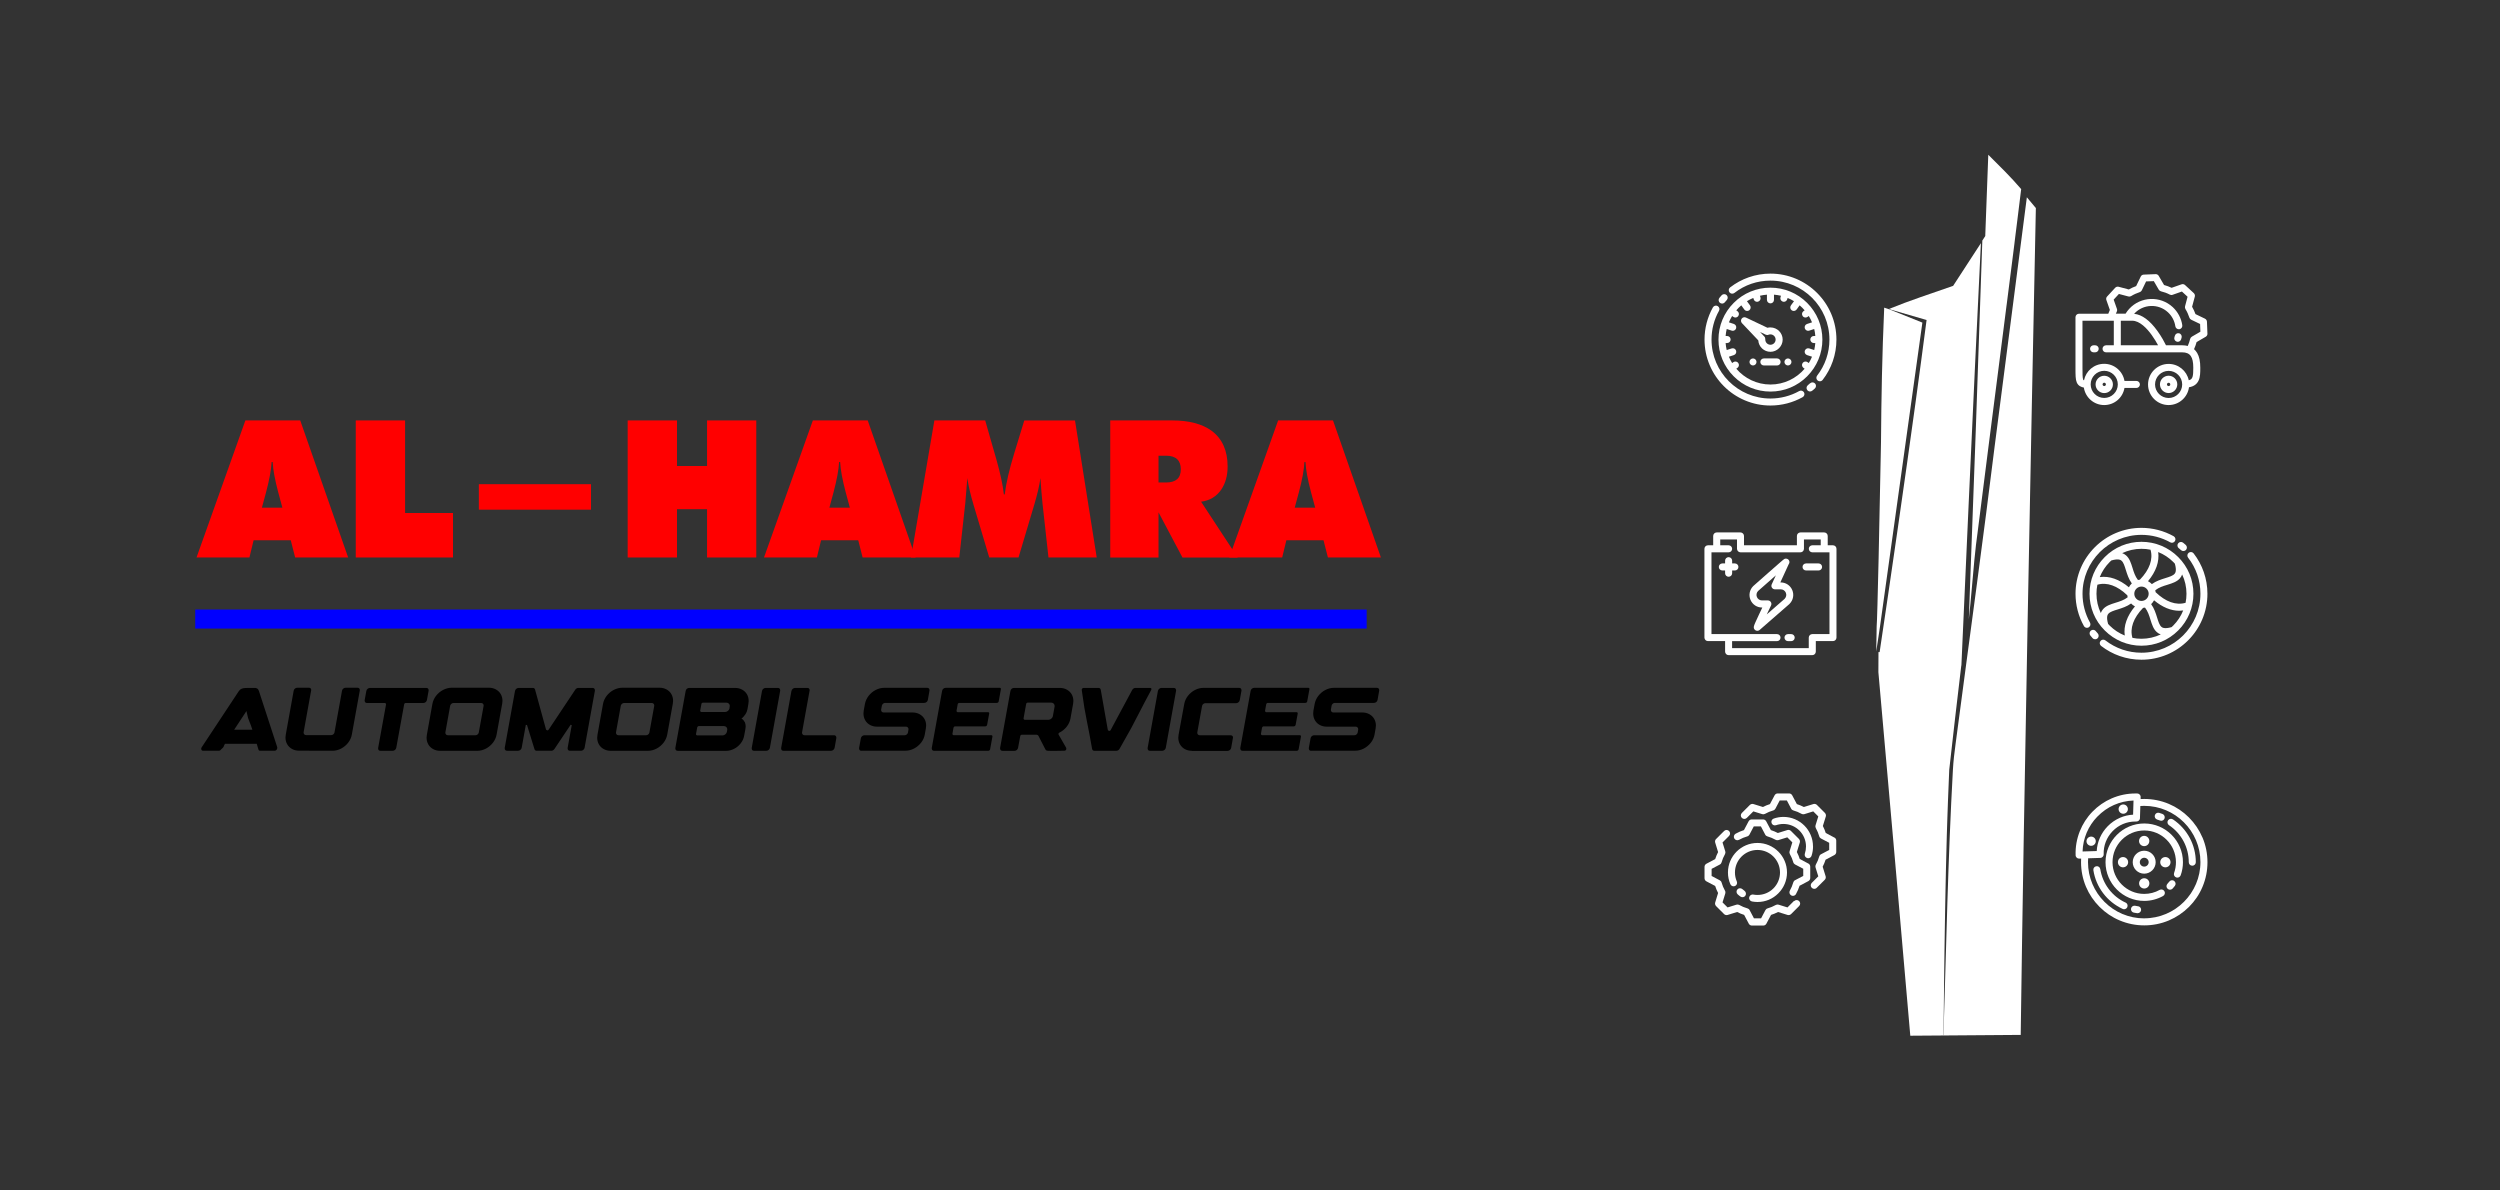 <svg xmlns="http://www.w3.org/2000/svg" id="Layer_1" data-name="Layer 1" viewBox="0 0 525 250"><rect x="0" y="0" width="525" height="250" fill="#333333" stroke="none"/><defs><style>      .cls-1 {        fill: #fff;      }      .cls-2 {        fill: blue;      }      .cls-3 {        fill: red;      }    </style></defs><g><path class="cls-3" d="M41.27,117.07l10.26-28.78h11.52l10.06,28.78h-11.13l-.92-3.62h-7.8l-.88,3.62h-11.11ZM54.99,106.61h4.31l-.88-3.26c-.69-2.61-1.08-4.72-1.16-6.33h-.22c-.08,1.61-.47,3.72-1.16,6.33l-.88,3.26Z"></path><path class="cls-3" d="M74.71,117.07v-28.78h10.36v19.44h10.06v9.34h-20.42Z"></path><path class="cls-3" d="M124.11,101.68v5.35h-23.55v-5.35h23.55Z"></path><path class="cls-3" d="M131.81,117.07v-28.78h10.36v9.57h6.31v-9.57h10.34v28.78h-10.34v-10.14h-6.31v10.14h-10.36Z"></path><path class="cls-3" d="M160.44,117.07l10.26-28.78h11.52l10.06,28.78h-11.13l-.92-3.62h-7.8l-.88,3.62h-11.11ZM174.16,106.61h4.31l-.88-3.26c-.69-2.61-1.08-4.72-1.16-6.33h-.22c-.08,1.61-.47,3.72-1.16,6.33l-.88,3.26Z"></path><path class="cls-3" d="M220.18,117.07l-1.26-11.4c-.16-1.57-.3-3.33-.43-5.27-.22,1.59-.66,3.45-1.3,5.6l-3.3,11.07h-6.15l-3.3-11.07c-.64-2.15-1.08-4.02-1.3-5.6-.08,1.18-.22,2.94-.43,5.27l-1.26,11.4h-10.14l4.91-28.78h10.67l2.04,7.12c.05.2.15.53.29,1,.85,2.99,1.38,5.46,1.59,7.41h.18c.31-2.44.97-5.28,1.97-8.53l2.14-7h10.65l4.56,28.78h-10.14Z"></path><path class="cls-3" d="M233.15,117.07v-28.78h13.01c3.51,0,6.26.72,8.26,2.16,2.25,1.66,3.38,4.17,3.38,7.53,0,1.91-.45,3.53-1.34,4.84-1,1.45-2.41,2.3-4.23,2.54l7.69,11.72h-11.6l-5.03-9.49v9.49h-10.14ZM243.29,95.7v5.62h1.61c2.04,0,3.07-.92,3.07-2.77s-1.02-2.85-3.07-2.85h-1.61Z"></path><path class="cls-3" d="M258.15,117.07l10.26-28.78h11.52l10.06,28.78h-11.13l-.92-3.62h-7.8l-.88,3.62h-11.11ZM271.88,106.61h4.31l-.88-3.26c-.69-2.61-1.08-4.72-1.16-6.33h-.22c-.08,1.61-.46,3.72-1.16,6.33l-.88,3.26Z"></path></g><g><path d="M42.25,157.27c0-.12.04-.23.11-.35l7.8-11.8c.17-.24.37-.4.59-.49.22-.09.48-.14.78-.15h0s.27,0,.27,0v-.02h1.04c.37,0,.61,0,.72,0,.11,0,.26.04.42.12.17.08.29.24.38.49l3.85,11.81s.02.09.02.15c0,.17-.05.31-.16.44-.11.12-.24.19-.39.19h-3.07c-.17,0-.28-.09-.34-.26l-.36-1.2h-6.66c-.11.17-.19.33-.25.5-.03.1-.08.2-.15.28-.06.08-.2.21-.41.39-.13.19-.31.29-.53.29h-3.24c-.18,0-.31-.08-.38-.23-.02-.05-.03-.11-.03-.16ZM42.25,157.27c0-.12.04-.23.11-.35l7.8-11.8c.17-.24.37-.4.59-.49.22-.09.48-.14.78-.15h0s.27,0,.27,0v-.02h1.04c.37,0,.61,0,.72,0,.11,0,.26.04.42.12.17.08.29.24.38.49l3.85,11.81s.02.09.02.15c0,.17-.05.31-.16.44-.11.12-.24.19-.39.19h-3.07c-.17,0-.28-.09-.34-.26l-.36-1.2h-6.66c-.11.17-.19.33-.25.5-.03.1-.08.2-.15.28-.06.08-.2.21-.41.39-.13.19-.31.29-.53.29h-3.24c-.18,0-.31-.08-.38-.23-.02-.05-.03-.11-.03-.16ZM49.17,153.25h3.83c-.22-.69-.43-1.27-.63-1.73-.11-.24-.2-.49-.28-.75s-.19-.74-.34-1.45l-2.58,3.93ZM49.17,153.25h3.83c-.22-.69-.43-1.27-.63-1.73-.11-.24-.2-.49-.28-.75s-.19-.74-.34-1.45l-2.58,3.93Z"></path><path d="M75.05,144.42c.16,0,.29.04.38.13.09.09.13.21.13.36,0,.03,0,.07,0,.09l-1.67,9.25c-.11.62-.37,1.19-.77,1.71-.4.52-.9.93-1.48,1.24-.58.3-1.19.46-1.82.46l-7.02-.02c-.56,0-1.05-.12-1.48-.36-.43-.24-.77-.57-1.01-.99-.24-.42-.36-.89-.36-1.41,0-.2.02-.39.06-.59l1.66-9.23c.03-.18.12-.34.27-.46.14-.12.31-.18.5-.18h2.41c.32,0,.49.16.51.47,0,.04,0,.08-.02.11l-1.58,8.77v.09c0,.14.04.26.14.36s.22.15.36.15h5.31c.16,0,.3-.06.43-.17.13-.11.21-.24.24-.38l1.58-8.76c.03-.18.12-.34.27-.46.15-.12.31-.18.5-.18h2.47ZM75.05,144.42c.16,0,.29.04.38.13.09.09.13.21.13.36,0,.03,0,.07,0,.09l-1.67,9.25c-.11.62-.37,1.19-.77,1.71-.4.52-.9.93-1.48,1.24-.58.3-1.19.46-1.82.46l-7.02-.02c-.56,0-1.05-.12-1.48-.36-.43-.24-.77-.57-1.01-.99-.24-.42-.36-.89-.36-1.41,0-.2.02-.39.06-.59l1.66-9.23c.03-.18.12-.34.27-.46.14-.12.31-.18.5-.18h2.41c.32,0,.49.16.51.47,0,.04,0,.08-.02.11l-1.58,8.77v.09c0,.14.04.26.14.36s.22.15.36.15h5.31c.16,0,.3-.06.43-.17.13-.11.21-.24.24-.38l1.58-8.76c.03-.18.12-.34.27-.46.15-.12.31-.18.5-.18h2.47Z"></path><path d="M89.51,144.46c.16,0,.28.04.37.13.09.09.13.2.13.35,0,.04,0,.08,0,.11l-.35,1.93c-.03.18-.12.34-.26.46-.15.12-.31.19-.5.19h-3.72c-.06,0-.13.03-.19.08s-.1.11-.11.18l-1.66,9.13c-.03.18-.12.34-.27.46-.14.12-.31.19-.5.19h-2.54c-.16,0-.28-.04-.37-.13-.09-.09-.13-.2-.13-.35,0-.04,0-.08,0-.11l1.66-9.15v-.04c0-.06-.03-.12-.08-.18s-.11-.08-.18-.08h-3.72c-.32,0-.49-.16-.51-.49,0-.04,0-.07,0-.1l.35-1.93c.03-.18.12-.34.27-.46.14-.12.31-.19.5-.19h11.8ZM89.51,144.46c.16,0,.28.04.37.13.09.09.13.2.13.35,0,.04,0,.08,0,.11l-.35,1.93c-.03.18-.12.34-.26.46-.15.12-.31.19-.5.19h-3.72c-.06,0-.13.03-.19.08s-.1.11-.11.18l-1.66,9.13c-.03.18-.12.34-.27.46-.14.12-.31.19-.5.19h-2.54c-.16,0-.28-.04-.37-.13-.09-.09-.13-.2-.13-.35,0-.04,0-.08,0-.11l1.66-9.15v-.04c0-.06-.03-.12-.08-.18s-.11-.08-.18-.08h-3.72c-.32,0-.49-.16-.51-.49,0-.04,0-.07,0-.1l.35-1.93c.03-.18.12-.34.27-.46.14-.12.31-.19.5-.19h11.8Z"></path><path d="M102.65,144.42c.56,0,1.05.12,1.49.36.44.24.78.57,1.02.99.24.42.36.89.36,1.42,0,.2-.02.39-.06.59l-1.17,6.47c-.11.62-.37,1.19-.77,1.72-.41.52-.9.94-1.48,1.24-.58.3-1.19.46-1.82.46h-7.77c-.56,0-1.05-.12-1.49-.36-.44-.24-.78-.57-1.02-.99-.24-.42-.36-.89-.36-1.42,0-.2.02-.39.06-.59l1.16-6.47c.11-.62.37-1.19.77-1.72.41-.52.9-.94,1.49-1.24.59-.3,1.2-.46,1.83-.46h7.77ZM102.65,144.42c.56,0,1.05.12,1.49.36.44.24.78.57,1.02.99.24.42.36.89.36,1.42,0,.2-.02.39-.06.59l-1.17,6.47c-.11.62-.37,1.19-.77,1.72-.41.52-.9.94-1.48,1.24-.58.3-1.19.46-1.82.46h-7.77c-.56,0-1.05-.12-1.49-.36-.44-.24-.78-.57-1.02-.99-.24-.42-.36-.89-.36-1.42,0-.2.02-.39.06-.59l1.16-6.47c.11-.62.37-1.19.77-1.72.41-.52.9-.94,1.49-1.24.59-.3,1.2-.46,1.83-.46h7.77ZM101.42,147.78c-.1-.1-.22-.15-.37-.15h-5.84c-.15,0-.29.06-.42.17-.13.11-.22.24-.25.38l-1.01,5.62v.09c0,.14.04.26.14.36.1.1.22.15.36.15h5.85c.15,0,.29-.06.42-.17.13-.11.21-.24.24-.38l1.02-5.62v-.09c0-.14-.04-.26-.14-.36ZM101.42,147.78c-.1-.1-.22-.15-.37-.15h-5.84c-.15,0-.29.06-.42.17-.13.11-.22.24-.25.38l-1.01,5.62v.09c0,.14.04.26.14.36.1.1.22.15.36.15h5.85c.15,0,.29-.06.42-.17.13-.11.21-.24.24-.38l1.02-5.62v-.09c0-.14-.04-.26-.14-.36Z"></path><path d="M115.1,153.33c.05-.03.09-.06.12-.11l5.59-8.39c.18-.25.4-.37.67-.37h2.94c.32,0,.49.16.51.48,0,.04,0,.08,0,.11l-2.16,11.96c-.03.18-.12.34-.27.46-.14.12-.31.19-.5.19h-2.29c-.32,0-.49-.16-.51-.48,0-.04,0-.08,0-.11l.87-4.79-.23-.09-3.41,5.1c-.18.25-.41.37-.66.37h-3.04c-.26,0-.42-.11-.49-.34l-1.57-5.08h-.25s-.86,4.77-.86,4.77c-.03.18-.12.34-.27.46-.14.12-.31.19-.5.19h-2.29c-.32,0-.49-.16-.51-.49,0-.03,0-.07,0-.1l2.16-11.96c.03-.18.12-.34.27-.46.14-.12.31-.19.5-.19h2.95c.26,0,.42.11.49.34l2.29,8.34c.02.07.06.12.12.17.06.04.13.07.19.07.05,0,.09-.01.15-.04ZM115.1,153.33c.05-.03.09-.06.12-.11l5.59-8.39c.18-.25.4-.37.67-.37h2.94c.32,0,.49.16.51.48,0,.04,0,.08,0,.11l-2.16,11.96c-.03.18-.12.34-.27.46-.14.12-.31.19-.5.19h-2.29c-.32,0-.49-.16-.51-.48,0-.04,0-.08,0-.11l.87-4.79-.23-.09-3.41,5.1c-.18.25-.41.37-.66.37h-3.04c-.26,0-.42-.11-.49-.34l-1.57-5.08h-.25s-.86,4.77-.86,4.77c-.03.18-.12.34-.27.46-.14.12-.31.19-.5.19h-2.29c-.32,0-.49-.16-.51-.49,0-.03,0-.07,0-.1l2.16-11.96c.03-.18.12-.34.27-.46.14-.12.31-.19.5-.19h2.95c.26,0,.42.11.49.34l2.29,8.34c.02.07.06.12.12.17.06.04.13.07.19.07.05,0,.09-.01.15-.04Z"></path><path d="M138.48,144.42c.56,0,1.05.12,1.49.36.44.24.78.57,1.02.99.24.42.36.89.36,1.42,0,.2-.02.39-.06.59l-1.17,6.47c-.11.62-.37,1.19-.77,1.72-.41.52-.9.94-1.48,1.24-.58.3-1.19.46-1.82.46h-7.77c-.56,0-1.05-.12-1.49-.36-.44-.24-.78-.57-1.02-.99-.24-.42-.36-.89-.36-1.42,0-.2.02-.39.06-.59l1.16-6.47c.11-.62.37-1.19.77-1.72.41-.52.9-.94,1.49-1.24.59-.3,1.2-.46,1.83-.46h7.77ZM138.48,144.42c.56,0,1.05.12,1.49.36.44.24.78.57,1.02.99.24.42.36.89.36,1.42,0,.2-.02.39-.06.59l-1.17,6.47c-.11.62-.37,1.19-.77,1.72-.41.52-.9.94-1.48,1.24-.58.3-1.19.46-1.82.46h-7.77c-.56,0-1.05-.12-1.49-.36-.44-.24-.78-.57-1.02-.99-.24-.42-.36-.89-.36-1.42,0-.2.02-.39.06-.59l1.16-6.47c.11-.62.37-1.19.77-1.72.41-.52.9-.94,1.49-1.24.59-.3,1.2-.46,1.83-.46h7.77ZM137.25,147.78c-.1-.1-.22-.15-.37-.15h-5.84c-.15,0-.29.06-.42.17-.13.11-.22.24-.25.38l-1.01,5.62v.09c0,.14.04.26.14.36.1.1.22.15.36.15h5.85c.15,0,.29-.06.42-.17.13-.11.21-.24.24-.38l1.02-5.62v-.09c0-.14-.04-.26-.14-.36ZM137.25,147.78c-.1-.1-.22-.15-.37-.15h-5.84c-.15,0-.29.06-.42.17-.13.11-.22.24-.25.38l-1.01,5.62v.09c0,.14.04.26.14.36.1.1.22.15.36.15h5.85c.15,0,.29-.06.42-.17.13-.11.21-.24.24-.38l1.02-5.62v-.09c0-.14-.04-.26-.14-.36Z"></path><path d="M142.33,157.67c-.32,0-.49-.16-.51-.49,0-.03,0-.07,0-.1l2.17-11.98c.03-.18.12-.34.26-.46.15-.12.31-.18.5-.18h9.6c.56,0,1.05.12,1.49.36.44.24.78.57,1.02.98s.36.89.36,1.42c0,.2-.02.39-.06.59l-.18,1.06s-.03.07-.03.13c-.06.33-.19.66-.39.97s-.49.64-.87.99c.14,0,.29.08.43.27.14.18.24.34.31.46.1.25.16.53.16.84,0,.22-.04.47-.09.76l-.22,1.19c-.1.59-.34,1.12-.72,1.61-.38.49-.84.88-1.39,1.16-.55.28-1.12.43-1.71.43h-10.14ZM142.33,157.67c-.32,0-.49-.16-.51-.49,0-.03,0-.07,0-.1l2.17-11.98c.03-.18.12-.34.26-.46.15-.12.31-.18.5-.18h9.6c.56,0,1.05.12,1.49.36.44.24.78.57,1.02.98s.36.89.36,1.42c0,.2-.02.39-.06.59l-.18,1.06s-.03.07-.03.13c-.06.33-.19.66-.39.97s-.49.64-.87.99c.14,0,.29.08.43.27.14.18.24.34.31.46.1.25.16.53.16.84,0,.22-.04.47-.09.76l-.22,1.19c-.1.59-.34,1.12-.72,1.61-.38.49-.84.88-1.39,1.16-.55.28-1.12.43-1.71.43h-10.14ZM146.24,154.35c.05.06.11.09.18.09h5.31c.21,0,.4-.08.59-.23.19-.16.3-.34.33-.54,0-.03.01-.08.03-.15.03-.19.05-.31.05-.37,0-.18-.07-.34-.2-.47-.13-.13-.3-.2-.49-.2h-5.31c-.07,0-.13.03-.19.08-.06.05-.1.11-.12.17l-.26,1.41v.04c0,.06.03.12.08.18ZM146.24,154.35c.05.06.11.09.18.09h5.31c.21,0,.4-.08.59-.23.19-.16.3-.34.33-.54,0-.03.01-.08.03-.15.03-.19.05-.31.05-.37,0-.18-.07-.34-.2-.47-.13-.13-.3-.2-.49-.2h-5.31c-.07,0-.13.03-.19.08-.06.05-.1.11-.12.17l-.26,1.41v.04c0,.06.03.12.08.18ZM147.13,149.44c.05.05.11.08.17.08h4.97c.21,0,.4-.08.59-.23.19-.15.3-.33.34-.54,0-.02,0-.05,0-.09.04-.23.06-.37.06-.43,0-.18-.07-.34-.2-.47-.13-.13-.3-.2-.49-.2h-4.97c-.06,0-.13.03-.19.08-.07.05-.1.11-.11.18l-.26,1.41v.04c0,.06.03.12.08.17ZM147.13,149.44c.05.05.11.08.17.08h4.97c.21,0,.4-.08.59-.23.19-.15.3-.33.34-.54,0-.02,0-.05,0-.09.04-.23.06-.37.06-.43,0-.18-.07-.34-.2-.47-.13-.13-.3-.2-.49-.2h-4.97c-.06,0-.13.03-.19.08-.07.05-.1.11-.11.18l-.26,1.41v.04c0,.06.03.12.08.17Z"></path><path d="M163.84,145.05l-2.16,11.97c-.03.18-.12.34-.27.46-.15.12-.31.19-.5.19h-2.54c-.32,0-.49-.16-.51-.49,0-.03,0-.07,0-.1l2.16-11.97c.03-.18.12-.34.27-.46.15-.12.31-.19.5-.19h2.54c.32,0,.49.16.51.49,0,.04,0,.07,0,.1ZM163.84,145.05l-2.16,11.97c-.03.18-.12.34-.27.46-.15.12-.31.19-.5.19h-2.54c-.32,0-.49-.16-.51-.49,0-.03,0-.07,0-.1l2.16-11.97c.03-.18.12-.34.27-.46.15-.12.31-.19.5-.19h2.54c.32,0,.49.16.51.49,0,.04,0,.07,0,.1Z"></path><path d="M166.21,145.11c.03-.18.12-.34.27-.46.15-.12.31-.19.5-.19h2.54c.32,0,.49.16.51.48,0,.04,0,.08-.02.11l-1.58,8.75v.09c0,.14.04.26.14.36s.22.15.37.15h6.18c.32,0,.49.16.51.48,0,.04,0,.07,0,.1l-.36,2.04c-.03.18-.12.34-.27.46-.15.12-.31.19-.5.19h-9.95c-.32,0-.49-.16-.51-.49,0-.03,0-.07,0-.1l2.16-11.97ZM166.21,145.11c.03-.18.12-.34.27-.46.15-.12.31-.19.5-.19h2.54c.32,0,.49.16.51.48,0,.04,0,.08-.02.11l-1.58,8.75v.09c0,.14.04.26.14.36s.22.15.37.15h6.18c.32,0,.49.16.51.48,0,.04,0,.07,0,.1l-.36,2.04c-.03.18-.12.34-.27.46-.15.12-.31.19-.5.19h-9.95c-.32,0-.49-.16-.51-.49,0-.03,0-.07,0-.1l2.16-11.97Z"></path><path d="M180.92,157.67c-.32,0-.49-.16-.51-.49,0-.03,0-.07,0-.1l.37-2.04c.03-.18.12-.34.27-.46.15-.12.31-.18.5-.18h8.45c.15,0,.29-.05.42-.16.13-.11.22-.24.25-.39l.11-.65v-.09c0-.14-.04-.26-.15-.36-.1-.1-.22-.15-.36-.15h-6.08c-.56,0-1.05-.12-1.49-.36-.44-.24-.77-.57-1.01-.99-.24-.42-.36-.9-.36-1.43,0-.2.02-.39.05-.59l.25-1.37c.11-.62.37-1.19.77-1.72.41-.52.9-.94,1.48-1.24.58-.3,1.19-.46,1.82-.46h8.99c.16,0,.28.04.37.13.09.09.13.2.13.35,0,.04,0,.08,0,.11l-.34,1.94c-.03.18-.12.34-.27.46-.14.12-.31.18-.5.18h-8.22c-.15,0-.29.06-.42.17-.13.12-.21.24-.24.39l-.16.85v.09c0,.14.04.26.14.36.1.1.22.15.36.15h6.08c.56,0,1.05.12,1.49.36.44.24.78.57,1.02.98s.36.89.36,1.42c0,.2-.02.39-.06.59l-.22,1.26c-.11.63-.37,1.2-.77,1.72-.41.52-.9.93-1.48,1.24-.58.3-1.19.46-1.82.46h-9.21ZM180.92,157.67c-.32,0-.49-.16-.51-.49,0-.03,0-.07,0-.1l.37-2.04c.03-.18.12-.34.27-.46.15-.12.31-.18.5-.18h8.45c.15,0,.29-.05.42-.16.13-.11.22-.24.25-.39l.11-.65v-.09c0-.14-.04-.26-.15-.36-.1-.1-.22-.15-.36-.15h-6.08c-.56,0-1.05-.12-1.49-.36-.44-.24-.77-.57-1.01-.99-.24-.42-.36-.9-.36-1.43,0-.2.02-.39.05-.59l.25-1.37c.11-.62.37-1.19.77-1.72.41-.52.9-.94,1.48-1.24.58-.3,1.19-.46,1.82-.46h8.99c.16,0,.28.04.37.13.09.09.13.2.13.35,0,.04,0,.08,0,.11l-.34,1.94c-.03.18-.12.34-.27.46-.14.12-.31.18-.5.18h-8.22c-.15,0-.29.06-.42.17-.13.12-.21.24-.24.39l-.16.85v.09c0,.14.04.26.14.36.1.1.22.15.36.15h6.08c.56,0,1.05.12,1.49.36.44.24.78.57,1.02.98s.36.89.36,1.42c0,.2-.02.39-.06.59l-.22,1.26c-.11.63-.37,1.2-.77,1.72-.41.52-.9.93-1.48,1.24-.58.3-1.19.46-1.82.46h-9.21Z"></path><path d="M196.18,157.67c-.32,0-.49-.16-.51-.49,0-.03,0-.07,0-.1l2.17-11.99c.03-.18.12-.34.26-.46.15-.12.31-.19.5-.19h11.34c.17,0,.25.08.25.23,0,.02,0,.04,0,.06l-.46,2.54c-.02.1-.06.19-.14.25-.08.06-.16.09-.27.09h-7.89c-.07,0-.13.03-.19.08-.06.05-.1.11-.12.18l-.25,1.4v.03c0,.06.03.12.08.17s.11.09.18.09h6.34c.17,0,.26.08.26.23v.07s-.43,2.33-.43,2.33c-.02.1-.06.18-.14.25s-.16.1-.27.1h-6.34c-.07,0-.13.03-.19.08-.06.05-.1.11-.12.17l-.23,1.31v.03c0,.06.03.12.08.18.05.05.11.08.18.08h7.88c.17,0,.26.08.26.24v.06s-.48,2.63-.48,2.63c-.02.1-.06.19-.14.25-.08.06-.17.1-.27.1h-11.34ZM196.18,157.67c-.32,0-.49-.16-.51-.49,0-.03,0-.07,0-.1l2.17-11.99c.03-.18.12-.34.26-.46.15-.12.31-.19.5-.19h11.34c.17,0,.25.08.25.23,0,.02,0,.04,0,.06l-.46,2.54c-.02.1-.06.19-.14.25-.08.06-.16.09-.27.09h-7.89c-.07,0-.13.03-.19.08-.06.05-.1.11-.12.18l-.25,1.4v.03c0,.06.03.12.08.17s.11.09.18.09h6.34c.17,0,.26.08.26.23v.07s-.43,2.33-.43,2.33c-.02.1-.06.18-.14.25s-.16.1-.27.1h-6.34c-.07,0-.13.03-.19.08-.06.05-.1.11-.12.17l-.23,1.31v.03c0,.06.03.12.08.18.05.05.11.08.18.08h7.88c.17,0,.26.08.26.24v.06s-.48,2.63-.48,2.63c-.02.1-.06.19-.14.25-.08.06-.17.1-.27.1h-11.34Z"></path><path d="M210.53,157.67c-.32,0-.49-.16-.51-.49,0-.03,0-.07,0-.1l2.17-11.98c.03-.18.12-.34.26-.46.15-.12.31-.18.5-.18h9.59c.56,0,1.05.12,1.49.36.44.24.78.57,1.02.98s.36.89.36,1.42c0,.2-.02.39-.06.59l-.55,3.07c-.12.64-.39,1.22-.81,1.75-.43.53-.94.94-1.55,1.24-.12.07-.17.16-.17.26,0,.05.01.09.03.13l1.58,2.75c.03.07.05.14.05.22,0,.12-.04.22-.11.3-.07.08-.18.12-.3.12-.48,0-1.07,0-1.76.03-.37,0-.63,0-.78,0h-.36c-.39,0-.65-.02-.78-.05-.14-.04-.23-.12-.3-.24l-1.45-2.83c-.03-.07-.09-.14-.18-.19s-.18-.08-.27-.08h-3.08c-.06,0-.13.04-.19.09-.07.05-.1.11-.11.18l-.46,2.47c-.03.18-.12.34-.26.46-.15.12-.31.19-.5.19h-2.54ZM210.53,157.67c-.32,0-.49-.16-.51-.49,0-.03,0-.07,0-.1l2.17-11.98c.03-.18.12-.34.26-.46.15-.12.31-.18.5-.18h9.59c.56,0,1.05.12,1.49.36.44.24.78.57,1.02.98s.36.89.36,1.42c0,.2-.02.39-.06.59l-.55,3.07c-.12.64-.39,1.22-.81,1.75-.43.53-.94.94-1.55,1.24-.12.07-.17.16-.17.26,0,.05.01.09.03.13l1.58,2.75c.03.07.05.14.05.22,0,.12-.04.22-.11.3-.07.08-.18.12-.3.12-.48,0-1.07,0-1.76.03-.37,0-.63,0-.78,0h-.36c-.39,0-.65-.02-.78-.05-.14-.04-.23-.12-.3-.24l-1.45-2.83c-.03-.07-.09-.14-.18-.19s-.18-.08-.27-.08h-3.08c-.06,0-.13.04-.19.09-.07.05-.1.11-.11.18l-.46,2.47c-.03.18-.12.34-.26.46-.15.12-.31.19-.5.19h-2.54ZM215.03,151.08c.05.05.11.08.17.08h4.97c.21,0,.4-.08.59-.23.18-.16.3-.33.34-.54l.37-2.02s0-.09,0-.14c0-.18-.07-.34-.2-.48-.14-.13-.3-.2-.5-.2h-4.97c-.06,0-.13.03-.19.08-.07.05-.1.11-.11.18l-.55,3.04v.04c0,.06.03.12.08.18ZM215.03,151.08c.05.05.11.08.17.08h4.97c.21,0,.4-.08.59-.23.18-.16.3-.33.34-.54l.37-2.02s0-.09,0-.14c0-.18-.07-.34-.2-.48-.14-.13-.3-.2-.5-.2h-4.97c-.06,0-.13.03-.19.08-.07.05-.1.11-.11.18l-.55,3.04v.04c0,.06.03.12.08.18Z"></path><path d="M241.54,144.47c.17,0,.26.08.26.25,0,.05-.01.11-.04.16-.97,1.8-1.88,3.52-2.72,5.17-.52,1.03-1.02,1.99-1.51,2.9-.49.9-1.29,2.33-2.41,4.28-.07.14-.17.25-.29.32-.13.08-.26.12-.41.12h-4.58c-.28,0-.45-.14-.5-.41-.38-2.17-.75-4.16-1.12-5.95-.2-.96-.36-1.83-.49-2.61-.13-.78-.32-2.04-.56-3.78v-.06c0-.11.03-.2.11-.28.08-.08.18-.12.29-.12h3.09c.28,0,.45.13.5.4l1.47,8.36c.01.07.05.14.12.19s.14.08.21.08c.05,0,.1-.01.15-.04.05-.03.09-.07.12-.12l4.53-8.44c.18-.29.42-.43.7-.43h3.09ZM241.54,144.47c.17,0,.26.08.26.25,0,.05-.01.11-.04.16-.97,1.8-1.88,3.52-2.72,5.17-.52,1.03-1.02,1.99-1.51,2.9-.49.9-1.29,2.33-2.41,4.28-.07.14-.17.25-.29.32-.13.08-.26.12-.41.12h-4.58c-.28,0-.45-.14-.5-.41-.38-2.17-.75-4.16-1.12-5.95-.2-.96-.36-1.83-.49-2.61-.13-.78-.32-2.04-.56-3.78v-.06c0-.11.03-.2.11-.28.08-.08.18-.12.29-.12h3.09c.28,0,.45.13.5.4l1.47,8.36c.01.07.05.14.12.19s.14.08.21.08c.05,0,.1-.01.15-.04.05-.03.09-.07.12-.12l4.53-8.44c.18-.29.42-.43.7-.43h3.09Z"></path><path d="M246.98,145.05l-2.16,11.97c-.03.18-.12.34-.27.46-.15.12-.31.19-.5.19h-2.54c-.32,0-.49-.16-.51-.49,0-.03,0-.07,0-.1l2.16-11.97c.03-.18.12-.34.27-.46.15-.12.31-.19.5-.19h2.54c.32,0,.49.16.51.49,0,.04,0,.07,0,.1ZM246.98,145.05l-2.16,11.97c-.03.18-.12.34-.27.46-.15.12-.31.19-.5.19h-2.54c-.32,0-.49-.16-.51-.49,0-.03,0-.07,0-.1l2.16-11.97c.03-.18.12-.34.27-.46.15-.12.31-.19.5-.19h2.54c.32,0,.49.16.51.49,0,.04,0,.07,0,.1Z"></path><path d="M250.3,157.67c-.56,0-1.05-.12-1.49-.36-.43-.24-.77-.57-1.01-.99-.24-.42-.36-.89-.36-1.42,0-.2.02-.39.06-.59l1.19-6.47c.11-.62.37-1.19.77-1.71.41-.52.9-.93,1.48-1.23.58-.3,1.19-.45,1.81-.45h7.45c.32,0,.49.16.51.49,0,.03,0,.07,0,.1l-.36,1.98c-.03.18-.12.34-.27.46-.14.12-.31.19-.5.19h-6.48c-.15,0-.29.06-.42.17-.13.11-.21.24-.24.38l-1.01,5.59s0,.08,0,.11c0,.13.05.25.15.34s.22.15.36.15h6.48c.16,0,.29.04.38.13.09.09.13.2.13.35,0,.04,0,.08-.02.11l-.36,2.04c-.03.18-.12.34-.27.46-.14.12-.31.19-.5.19h-7.47ZM250.3,157.67c-.56,0-1.05-.12-1.49-.36-.43-.24-.77-.57-1.01-.99-.24-.42-.36-.89-.36-1.42,0-.2.02-.39.06-.59l1.19-6.47c.11-.62.37-1.19.77-1.71.41-.52.9-.93,1.48-1.23.58-.3,1.19-.45,1.81-.45h7.45c.32,0,.49.16.51.49,0,.03,0,.07,0,.1l-.36,1.98c-.03.18-.12.34-.27.46-.14.12-.31.19-.5.19h-6.48c-.15,0-.29.06-.42.17-.13.11-.21.24-.24.38l-1.01,5.59s0,.08,0,.11c0,.13.05.25.15.34s.22.15.36.15h6.48c.16,0,.29.04.38.13.09.09.13.2.13.35,0,.04,0,.08-.02.11l-.36,2.04c-.03.18-.12.34-.27.46-.14.12-.31.19-.5.19h-7.47Z"></path><path d="M260.97,157.67c-.32,0-.49-.16-.51-.49,0-.03,0-.07,0-.1l2.17-11.99c.03-.18.12-.34.26-.46.15-.12.31-.19.5-.19h11.34c.17,0,.25.08.25.23,0,.02,0,.04,0,.06l-.46,2.54c-.02.1-.06.19-.14.25-.08.06-.16.09-.27.09h-7.89c-.07,0-.13.03-.19.08s-.1.11-.12.18l-.25,1.4v.03c0,.06.03.12.08.17s.11.09.18.09h6.34c.17,0,.26.08.26.23v.07s-.43,2.33-.43,2.33c-.02.1-.06.18-.14.25-.08.07-.16.1-.27.1h-6.34c-.07,0-.13.03-.19.08s-.1.11-.12.17l-.23,1.31v.03c0,.06.03.12.08.18.05.05.11.08.18.08h7.88c.17,0,.26.08.26.24v.06s-.48,2.63-.48,2.63c-.02.1-.06.19-.14.25-.08.06-.17.1-.27.1h-11.34ZM260.97,157.67c-.32,0-.49-.16-.51-.49,0-.03,0-.07,0-.1l2.17-11.99c.03-.18.12-.34.26-.46.15-.12.31-.19.5-.19h11.34c.17,0,.25.08.25.23,0,.02,0,.04,0,.06l-.46,2.54c-.02.1-.06.19-.14.25-.08.06-.16.09-.27.09h-7.89c-.07,0-.13.03-.19.08s-.1.11-.12.18l-.25,1.4v.03c0,.06.03.12.08.17s.11.09.18.09h6.34c.17,0,.26.08.26.23v.07s-.43,2.33-.43,2.33c-.02.1-.06.18-.14.25-.08.07-.16.1-.27.1h-6.34c-.07,0-.13.03-.19.08s-.1.11-.12.17l-.23,1.31v.03c0,.06.03.12.08.18.05.05.11.08.18.08h7.88c.17,0,.26.08.26.24v.06s-.48,2.63-.48,2.63c-.02.1-.06.19-.14.25-.08.06-.17.1-.27.1h-11.34Z"></path><path d="M275.36,157.67c-.32,0-.49-.16-.51-.49,0-.03,0-.07,0-.1l.37-2.04c.03-.18.12-.34.27-.46.15-.12.31-.18.5-.18h8.45c.15,0,.29-.05.42-.16.13-.11.21-.24.25-.39l.11-.65v-.09c0-.14-.04-.26-.15-.36-.1-.1-.22-.15-.36-.15h-6.08c-.56,0-1.05-.12-1.49-.36-.44-.24-.77-.57-1.01-.99-.24-.42-.36-.9-.36-1.43,0-.2.02-.39.05-.59l.25-1.37c.11-.62.37-1.19.77-1.72.41-.52.9-.94,1.48-1.24s1.19-.46,1.82-.46h8.99c.16,0,.28.04.37.13.09.09.13.2.13.35,0,.04,0,.08,0,.11l-.34,1.94c-.03.18-.12.34-.27.46-.14.12-.31.18-.5.18h-8.22c-.15,0-.29.06-.42.17-.13.12-.21.24-.24.39l-.15.85v.09c0,.14.04.26.14.36s.22.15.36.15h6.08c.56,0,1.05.12,1.49.36s.78.57,1.02.98c.24.42.36.89.36,1.42,0,.2-.02.39-.06.59l-.22,1.26c-.11.63-.37,1.2-.77,1.72-.41.52-.9.93-1.48,1.24-.58.3-1.19.46-1.82.46h-9.21ZM275.36,157.67c-.32,0-.49-.16-.51-.49,0-.03,0-.07,0-.1l.37-2.04c.03-.18.12-.34.27-.46.15-.12.31-.18.5-.18h8.45c.15,0,.29-.05.42-.16.13-.11.21-.24.25-.39l.11-.65v-.09c0-.14-.04-.26-.15-.36-.1-.1-.22-.15-.36-.15h-6.08c-.56,0-1.05-.12-1.49-.36-.44-.24-.77-.57-1.01-.99-.24-.42-.36-.9-.36-1.43,0-.2.02-.39.05-.59l.25-1.37c.11-.62.37-1.19.77-1.72.41-.52.9-.94,1.48-1.24s1.19-.46,1.82-.46h8.99c.16,0,.28.04.37.13.09.09.13.2.13.35,0,.04,0,.08,0,.11l-.34,1.94c-.03.18-.12.34-.27.46-.14.12-.31.18-.5.18h-8.22c-.15,0-.29.06-.42.17-.13.12-.21.24-.24.39l-.15.85v.09c0,.14.04.26.14.36s.22.15.36.15h6.08c.56,0,1.05.12,1.49.36s.78.57,1.02.98c.24.42.36.89.36,1.42,0,.2-.02.39-.06.59l-.22,1.26c-.11.63-.37,1.2-.77,1.72-.41.52-.9.93-1.48,1.24-.58.3-1.19.46-1.82.46h-9.21Z"></path></g><rect class="cls-2" x="41" y="128" width="246" height="4"></rect><g><g><path class="cls-1" d="M411.87,139.76c-.89,7.46-1.74,14.78-2.53,21.89-.11,2.29-.2,4.58-.28,6.87,0,.02,0,.04,0,.05-.04,1.13-.08,2.27-.12,3.41-.04,1.13-.07,2.27-.11,3.41-.07,2.34-.13,4.69-.18,7.03-.03,1.42-.06,2.83-.09,4.25-.03,1.42-.05,2.84-.08,4.25-.03,1.42-.05,2.83-.07,4.25-.02,1.52-.04,3.04-.07,4.56-.02,1.55-.04,3.1-.06,4.65-.02,1.54-.04,3.07-.05,4.6-.02,1.53-.04,3.07-.05,4.6,0,.3,0,.61-.01.91-.01.59-.02,1.18-.02,1.76,0,.06,0,.12,0,.18,0,.06,0,.12,0,.18,0,.14,0,.29,0,.43,0,.13,0,.27,0,.41l-6.99.05c-1.87-21.55-4.8-55.18-6.7-76.34,0-1.41.01-2.82.02-4.23l.24.02c2.32-15.48,5.38-36.67,7.51-52.18.81-5.85,1.58-11.72,2.35-17.57l-.14-.04-7.8-2.26c4.42-1.81,9-3.28,13.52-4.87l.12-.19,5.71-8.78c-1.45,29-4.1,88.71-4.1,88.71Z"></path><path class="cls-1" d="M424.45,39.68c-.26,2.17-.54,4.35-.81,6.56-.15,1.24-.31,2.49-.47,3.74-.05.39-.1.79-.14,1.18-.16,1.26-.32,2.53-.48,3.8-.01.08-.02.15-.03.23-.28,2.16-.55,4.33-.83,6.52-.09.73-.18,1.46-.28,2.19-.01.09-.03.18-.04.28-.18,1.41-.36,2.82-.54,4.23-.01.11-.03.22-.04.33-.2,1.53-.39,3.06-.59,4.59l-.29,2.3c-.07.57-.14,1.15-.22,1.72-.04.34-.08.68-.13,1.01-.43,3.37-.86,6.74-1.3,10.13-.21,1.69-.43,3.39-.65,5.08-.75,5.88-1.5,11.77-2.24,17.64-.04.26-.07.53-.1.8-.03.28-.07.55-.11.83-.04.29-.07.57-.11.86-.03.23-.06.46-.09.69-.4,3.08-1.13,12.7-1.51,15.68.91-23.8,2.05-55.6,2.84-79.55l.52-.8.1-.16v-.19s.63-16.87.63-16.87c2.35,2.33,4.73,4.67,6.88,7.18Z"></path><path class="cls-1" d="M427.53,43.7c-1.04,50.02-2.52,124.3-3.18,173.63l-16.22.12c.58-18.59.95-37.19,1.98-55.76.1-1.86.32-3.66.57-5.52.71-5.32,1.43-10.77,2.17-16.33,0,0,4.1-30.29,6.05-46.29,0-.08.02-.15.03-.23,2.3-17.76,4.59-35.44,6.71-51.89l1.9,2.27Z"></path><path class="cls-1" d="M396.59,64.9l-.82-.26-.1-.03s0,.07,0,.1c0,.02,0,.04,0,.05,0,.02,0,.05,0,.07,0,.05,0,.11,0,.17,0-.01,0-.02,0-.03-.42,9.31-.59,18.62-.66,27.93-.01.84-.04,1.69-.05,2.53-.19,11.06-.72,35.16-.86,36.09-.05,2.92-.08,4.91-.09,5.27v.05-.04s.49-3.2.49-3.2l.31-2.09,8.89-63.76-7.1-2.84Z"></path></g><g><g><path class="cls-1" d="M369.07,187.94c-.3,0-.59-.03-.88-.08-.4-.08-.78.19-.86.59-.08.4.19.78.59.86.38.07.77.11,1.15.11,1.66,0,3.21-.64,4.38-1.82,1.17-1.17,1.82-2.73,1.82-4.38,0-3.42-2.78-6.2-6.2-6.2s-6.2,2.78-6.2,6.2c0,.86.17,1.69.51,2.47.16.37.6.54.97.38.37-.16.54-.6.38-.97-.26-.59-.39-1.23-.39-1.88,0-2.61,2.12-4.73,4.73-4.73s4.73,2.12,4.73,4.73c0,1.26-.49,2.45-1.38,3.34-.89.89-2.08,1.38-3.34,1.38Z"></path><path class="cls-1" d="M365.9,186.72c-.3-.27-.77-.25-1.04.05-.27.3-.25.77.05,1.04.19.17.38.33.59.47.13.09.28.13.42.13.23,0,.46-.11.6-.31.23-.33.15-.79-.18-1.03-.16-.11-.31-.23-.45-.36Z"></path><path class="cls-1" d="M379.8,181.37l-1.85-.98c-.16-.5-.36-1-.61-1.47l.62-2c.08-.26,0-.54-.18-.74l-1.69-1.69c-.19-.19-.48-.26-.74-.18l-2,.62c-.47-.24-.96-.45-1.47-.61l-.98-1.85c-.13-.24-.38-.39-.65-.39h-2.39c-.27,0-.52.15-.65.39l-.98,1.85c-.61.19-1.19.45-1.75.76-.35.2-.48.65-.28,1,.2.35.65.48,1,.28.55-.31,1.13-.55,1.73-.72.19-.05.36-.19.45-.36l.91-1.73h1.5l.91,1.73c.09.18.26.31.45.36.6.17,1.18.41,1.73.72.18.1.38.12.58.06l1.87-.58,1.06,1.06-.58,1.87c-.06.19-.04.4.06.58.31.55.55,1.13.72,1.73.05.19.19.36.36.45l1.73.91v1.5l-1.73.91c-.18.09-.31.26-.36.45-.17.6-.41,1.19-.72,1.73-.2.35-.07.8.28,1,.11.06.24.1.36.1.26,0,.51-.13.64-.37.31-.56.57-1.14.76-1.75l1.85-.98c.24-.13.39-.38.39-.65v-2.39c0-.27-.15-.52-.39-.65Z"></path><path class="cls-1" d="M376.74,189.19l-1.37,1.37-1.87-.58c-.19-.06-.4-.04-.58.06-.55.31-1.13.55-1.73.72-.19.05-.36.19-.45.36l-.91,1.73h-1.5l-.91-1.73c-.09-.18-.26-.31-.45-.36-.6-.17-1.19-.41-1.73-.72-.18-.1-.38-.12-.58-.06l-1.87.58-1.06-1.06.58-1.87c.06-.19.04-.4-.06-.58-.31-.55-.55-1.13-.72-1.73-.05-.19-.19-.36-.36-.45l-1.73-.91v-1.5l1.73-.91c.18-.09.31-.26.36-.45.17-.6.41-1.19.72-1.73.1-.18.12-.38.06-.58l-.58-1.87,1.37-1.37c.29-.29.29-.75,0-1.04-.29-.29-.75-.29-1.04,0l-1.69,1.69c-.19.19-.26.48-.18.74l.61,2c-.24.47-.45.96-.61,1.47l-1.85.98c-.24.13-.39.38-.39.65v2.39c0,.27.15.52.39.65l1.85.98c.16.5.36,1,.61,1.47l-.61,2c-.08.26,0,.54.18.74l1.69,1.69c.19.19.48.26.74.18l2-.62c.47.24.96.45,1.47.61l.98,1.85c.13.24.38.39.65.39h2.39c.27,0,.52-.15.65-.39l.98-1.85c.51-.16,1-.36,1.47-.61l2,.62c.26.08.54,0,.74-.18l1.69-1.69c.29-.29.29-.75,0-1.04-.29-.29-.75-.29-1.04,0Z"></path><path class="cls-1" d="M380.73,177.75c0-3.42-2.78-6.2-6.2-6.2-.7,0-1.39.12-2.05.35-.38.13-.59.55-.45.94.13.38.55.59.94.45.5-.17,1.02-.26,1.56-.26,2.61,0,4.73,2.12,4.73,4.73,0,.51-.08,1.01-.24,1.5-.13.39.08.8.47.93.08.03.16.04.23.04.31,0,.59-.2.7-.5.21-.63.32-1.29.32-1.96Z"></path><path class="cls-1" d="M385.26,175.91l-1.85-.98c-.16-.5-.36-1-.61-1.47l.62-2c.08-.26,0-.54-.18-.74l-1.69-1.69c-.19-.19-.48-.26-.74-.18l-2,.62c-.47-.24-.96-.45-1.47-.61l-.98-1.85c-.13-.24-.38-.39-.65-.39h-2.39c-.27,0-.52.15-.65.39l-.98,1.85c-.51.16-1,.36-1.47.61l-2-.62c-.26-.08-.54,0-.74.18l-1.69,1.69c-.29.29-.29.75,0,1.04s.75.29,1.04,0l1.37-1.37,1.87.58c.19.06.4.04.58-.06.55-.31,1.13-.55,1.73-.72.19-.05.36-.19.45-.36l.91-1.73h1.5l.91,1.73c.09.18.26.31.45.36.6.17,1.19.41,1.73.72.18.1.38.12.58.06l1.87-.58,1.06,1.06-.58,1.87c-.06.19-.04.4.06.58.31.55.55,1.13.72,1.73.05.19.19.36.36.45l1.73.91v1.5l-1.73.91c-.18.09-.31.26-.36.45-.17.6-.41,1.18-.72,1.73-.1.18-.12.38-.06.58l.58,1.87-1.37,1.37c-.29.29-.29.75,0,1.04.14.14.33.22.52.22s.38-.07.52-.22l1.69-1.69c.19-.19.26-.48.18-.74l-.62-2c.24-.47.45-.96.61-1.47l1.85-.98c.24-.13.39-.38.39-.65v-2.39c0-.27-.15-.52-.39-.65Z"></path></g><g><path class="cls-1" d="M376.15,133.16h-.67c-.41,0-.74.33-.74.74s.33.74.74.74h.67c.41,0,.74-.33.74-.74s-.33-.74-.74-.74Z"></path><path class="cls-1" d="M364.33,118.32h-.58v-.58c0-.41-.33-.74-.74-.74s-.74.33-.74.74v.58h-.58c-.41,0-.74.33-.74.74s.33.74.74.74h.58v.58c0,.41.33.74.74.74s.74-.33.74-.74v-.58h.58c.41,0,.74-.33.74-.74s-.33-.74-.74-.74Z"></path><path class="cls-1" d="M381.9,118.32h-2.63c-.41,0-.74.33-.74.74s.33.74.74.74h2.63c.41,0,.74-.33.74-.74s-.33-.74-.74-.74Z"></path><path class="cls-1" d="M375.81,126.8c.76-.76.98-1.88.57-2.87-.41-.99-1.36-1.62-2.43-1.62h-.08l1.75-3.81c.22-.29.18-.56.11-.74-.11-.27-.38-.45-.68-.45s-.42.11-.77.41c-.17.15-.42.36-.74.64-.53.46-1.27,1.11-2.19,1.92-1.56,1.38-3.14,2.77-3.15,2.78-.01,0-.02.02-.03.03-.76.76-.98,1.88-.57,2.87.41.99,1.36,1.62,2.43,1.62h.06c-.19.4-.42.87-.64,1.34-.33.71-.59,1.27-.78,1.69-.35.8-.5,1.13-.26,1.51.14.22.37.35.63.35.14,0,.34-.04.52-.21l6.22-5.42s.02-.02.04-.03ZM374.79,125.74l-3.77,3.29c.29-.61.6-1.26.9-1.88.11-.23.1-.5-.04-.71-.13-.22-.37-.35-.62-.35h-1.24c-.47,0-.89-.28-1.07-.72-.18-.43-.08-.92.24-1.25,1.09-.97,2.52-2.23,3.74-3.3l-.87,1.9c-.1.23-.09.49.05.7.14.21.37.34.62.34h1.23c.47,0,.89.28,1.07.72.18.43.08.92-.24,1.25Z"></path><path class="cls-1" d="M384.92,114.51h-1.1v-1.96c0-.41-.33-.74-.74-.74h-4.99c-.41,0-.74.33-.74.74v1.96h-11.11v-1.96c0-.2-.08-.38-.22-.52s-.33-.22-.52-.22h-4.99c-.41,0-.74.33-.74.74v1.96h-1.1c-.41,0-.74.33-.74.74v18.64c0,.41.33.74.74.74h3.6v2.21c0,.41.33.74.74.74h17.57c.41,0,.74-.33.74-.74v-2.21h3.6c.41,0,.74-.33.74-.74v-18.64c0-.41-.33-.74-.74-.74ZM384.18,133.16h-3.6c-.41,0-.74.33-.74.74v2.21h-16.1v-1.47h9.43c.41,0,.74-.33.74-.74s-.33-.74-.74-.74h-13.76v-17.17h3.6c.41,0,.74-.33.74-.74s-.33-.74-.74-.74h-1.76v-1.22h3.52v1.96c0,.2.08.38.22.52.14.14.33.22.52.22h12.58c.41,0,.74-.33.74-.74v-1.96h3.52v1.22h-1.76c-.41,0-.74.33-.74.74s.33.74.74.74h3.6v17.17Z"></path></g><g><path class="cls-1" d="M453.01,172.11c.2.06.4.13.59.2.09.03.17.05.26.05.3,0,.58-.18.69-.48.14-.38-.05-.8-.43-.95-.22-.08-.45-.16-.68-.23-.39-.12-.8.1-.92.49-.12.39.1.8.49.92Z"></path><path class="cls-1" d="M456.31,172.07c-.34-.23-.79-.14-1.02.2-.23.34-.14.79.2,1.02,2.6,1.74,4.15,4.64,4.15,7.77,0,.41.33.74.74.74s.74-.33.74-.74c0-3.61-1.79-6.97-4.8-8.99Z"></path><path class="cls-1" d="M449,190.32c-.2-.03-.41-.06-.61-.11-.4-.08-.79.17-.87.57-.08.4.17.79.57.87.23.05.47.09.71.12.03,0,.07,0,.1,0,.36,0,.68-.27.73-.63.06-.4-.23-.77-.63-.83Z"></path><path class="cls-1" d="M446.36,189.54c-2.83-1.31-4.81-3.94-5.3-7.02-.06-.4-.44-.68-.84-.61-.4.06-.68.44-.61.84.56,3.56,2.86,6.6,6.14,8.12.1.05.21.07.31.07.28,0,.54-.16.67-.43.17-.37.01-.81-.36-.98Z"></path><path class="cls-1" d="M450.29,172.93c-4.48,0-8.13,3.65-8.13,8.13s3.65,8.13,8.13,8.13c1.38,0,2.75-.36,3.96-1.03.35-.2.48-.65.28-1-.2-.35-.65-.48-1-.28-.98.55-2.1.84-3.24.84-3.67,0-6.66-2.99-6.66-6.66s2.99-6.66,6.66-6.66,6.66,2.99,6.66,6.66c0,.77-.13,1.53-.39,2.26-.14.38.06.8.44.94.38.14.8-.06.94-.44.32-.88.48-1.81.48-2.76,0-4.48-3.65-8.13-8.13-8.13Z"></path><path class="cls-1" d="M456.59,185c-.32-.25-.78-.19-1.03.13-.12.16-.26.32-.4.47-.28.3-.26.76.04,1.04.14.13.32.2.5.2.2,0,.39-.08.54-.23.17-.18.33-.37.48-.57.25-.32.19-.78-.13-1.03Z"></path><path class="cls-1" d="M446.57,170.6c.38-.38.38-1,0-1.38-.38-.38-1-.38-1.38,0-.38.38-.38,1,0,1.38.38.38,1,.38,1.38,0Z"></path><path class="cls-1" d="M438.45,175.97c-.38.38-.38,1,0,1.37.38.38,1,.38,1.38,0,.38-.38.38-1,0-1.37-.38-.38-1-.38-1.38,0Z"></path><path class="cls-1" d="M452.69,181.06c0-1.33-1.08-2.41-2.41-2.41s-2.41,1.08-2.41,2.41,1.08,2.41,2.41,2.41,2.41-1.08,2.41-2.41ZM450.29,181.99c-.52,0-.93-.42-.93-.93s.42-.93.93-.93.93.42.93.93-.42.93-.93.93Z"></path><path class="cls-1" d="M455.81,181.06c0-.59-.48-1.08-1.08-1.08s-1.08.48-1.08,1.08.48,1.08,1.08,1.08,1.08-.48,1.08-1.08Z"></path><path class="cls-1" d="M451.36,176.61c0-.59-.48-1.08-1.08-1.08s-1.08.48-1.08,1.08.48,1.08,1.08,1.08,1.08-.48,1.08-1.08Z"></path><path class="cls-1" d="M444.76,181.06c0,.59.48,1.08,1.07,1.08s1.08-.48,1.08-1.08-.48-1.08-1.08-1.08-1.07.48-1.07,1.08Z"></path><path class="cls-1" d="M449.21,185.51c0,.59.48,1.08,1.08,1.08s1.08-.48,1.08-1.08-.48-1.08-1.08-1.08-1.08.48-1.08,1.08Z"></path><path class="cls-1" d="M462.52,175.89c-.67-1.58-1.63-3-2.84-4.22-1.22-1.22-2.64-2.18-4.22-2.85-1.64-.69-3.38-1.04-5.17-1.04-.25,0-.51,0-.76.02v-.41c.02-.2-.05-.38-.19-.53-.13-.14-.32-.23-.51-.23-.13,0-.27,0-.4,0-1.73,0-3.4.35-4.98,1.03-1.52.66-2.88,1.6-4.04,2.8-1.16,1.19-2.05,2.58-2.66,4.12-.63,1.6-.93,3.29-.87,5.02,0,.2.09.38.23.51.14.13.32.2.5.2,0,0,.02,0,.02,0h.41c-.01.24-.02.5-.02.75,0,1.79.35,3.53,1.04,5.17.67,1.58,1.63,3,2.85,4.22,1.22,1.22,2.64,2.18,4.22,2.84,1.64.69,3.38,1.04,5.17,1.04s3.53-.35,5.17-1.04c1.58-.67,3-1.63,4.22-2.84,1.22-1.22,2.18-2.64,2.84-4.22.69-1.64,1.04-3.38,1.04-5.17s-.35-3.53-1.04-5.17ZM440.46,171.48c2.02-2.09,4.7-3.27,7.58-3.37l-.09,2.97c-.95.05-1.87.27-2.75.65-.98.43-1.86,1.03-2.61,1.81-1.37,1.42-2.17,3.23-2.28,5.18l-2.97.09c.09-2.76,1.18-5.34,3.12-7.34ZM450.29,192.86c-6.51,0-11.81-5.3-11.81-11.81,0-.27,0-.54.03-.81l2.55-.08c.2,0,.38-.09.51-.23.13-.14.21-.33.2-.53-.06-1.82.61-3.54,1.87-4.85,1.27-1.31,2.96-2.03,4.78-2.03.07,0,.14,0,.21,0,.2,0,.38-.07.53-.2.14-.13.23-.32.23-.51l.08-2.55c.27-.02.54-.03.81-.03,6.51,0,11.81,5.3,11.81,11.81s-5.3,11.81-11.81,11.81Z"></path></g><g><path class="cls-1" d="M457.62,69.99c-.39-.1-.8.13-.9.53-.03.1-.05.2-.09.29-.13.39.08.8.47.93.08.02.15.04.23.04.31,0,.6-.2.7-.51.04-.13.08-.25.11-.38.1-.39-.13-.8-.53-.9Z"></path><path class="cls-1" d="M463.56,70.06l-.1-2.5c-.01-.27-.17-.52-.42-.64l-1.99-.96c-.19-.53-.43-1.05-.71-1.54l.57-2.13c.07-.26-.01-.54-.21-.73l-1.84-1.7c-.2-.19-.49-.24-.74-.15l-2.08.73c-.51-.24-1.04-.44-1.59-.59l-1.11-1.91c-.14-.24-.39-.38-.66-.37l-2.5.1c-.27.01-.52.17-.63.42l-.96,1.99c-.53.19-1.05.43-1.54.71l-2.13-.57c-.26-.07-.54.01-.73.21l-1.7,1.84c-.19.2-.24.49-.15.74.24.69.49,1.39.73,2.08-.12.26-.23.52-.33.79h-6.15c-.41,0-.74.33-.74.74v10.59c0,1.58,0,2.46.27,3.1.31.73.94.98,1.49,1.08.32,2.08,2.11,3.67,4.27,3.67s3.91-1.55,4.26-3.59h2.5c.41,0,.74-.33.74-.74s-.33-.74-.74-.74h-2.5c-.35-2.03-2.13-3.59-4.26-3.59s-3.84,1.49-4.24,3.47c-.12-.05-.15-.1-.17-.15-.15-.36-.15-1.27-.15-2.52v-9.85h6.58v5.16h-1.63c-.41,0-.74.33-.74.74s.33.74.74.74h16c1.65,0,2.32.93,2.32,3.22,0,1.8-.1,2.46-.95,2.64-.41-1.96-2.15-3.43-4.23-3.43-2.38,0-4.32,1.94-4.32,4.32s1.94,4.32,4.32,4.32c2.19,0,4-1.63,4.28-3.74.97-.15,1.64-.61,2.01-1.4.36-.77.36-1.72.36-2.71,0-1.34-.21-2.32-.65-3.08-.18-.31-.41-.58-.66-.81.22-.48.4-.98.54-1.49l1.91-1.11c.24-.14.38-.39.37-.67ZM441.89,77.87c1.57,0,2.85,1.28,2.85,2.85s-1.28,2.85-2.85,2.85-2.85-1.28-2.85-2.85,1.28-2.85,2.85-2.85ZM455.41,83.58c-1.57,0-2.85-1.28-2.85-2.85s1.28-2.85,2.85-2.85,2.85,1.28,2.85,2.85-1.28,2.85-2.85,2.85ZM445.38,67.35h2.38c1.59,0,3.11,1.63,4.09,2.99.56.78,1.03,1.57,1.35,2.17h-7.83v-5.16ZM460.28,70.71c-.17.1-.3.27-.35.47-.12.5-.29,1-.5,1.47-.35-.09-.74-.14-1.16-.14h-3.41c-.3-.62-.93-1.81-1.8-3.01-1.6-2.22-3.24-3.43-4.89-3.6.01-.02.03-.03.04-.05,1.87-2.02,5.04-2.14,7.06-.27.84.78,1.38,1.8,1.55,2.93.05.37.37.63.73.63.04,0,.07,0,.11,0,.4-.06.68-.43.62-.84-.21-1.45-.93-2.8-2-3.8-2.62-2.42-6.72-2.27-9.14.35-.29.32-.55.66-.77,1.02h-2.04c.06-.14.13-.27.19-.41.09-.18.11-.39.04-.58-.23-.65-.46-1.3-.69-1.96l1.1-1.19,2,.53c.2.05.4.02.57-.08.56-.35,1.17-.62,1.8-.83.19-.06.35-.2.44-.38l.9-1.87,1.62-.06,1.04,1.79c.1.17.27.3.47.35.64.15,1.27.38,1.85.69.18.09.39.11.58.04l1.96-.69,1.19,1.1-.53,2c-.05.2-.02.4.08.58.35.56.62,1.17.83,1.8.06.19.2.35.38.44l1.87.9.06,1.62-1.79,1.04Z"></path><path class="cls-1" d="M441.89,82.55c1.01,0,1.82-.82,1.82-1.82s-.82-1.82-1.82-1.82-1.82.82-1.82,1.82.82,1.82,1.82,1.82ZM441.89,80.37c.19,0,.35.16.35.35s-.16.35-.35.35-.35-.16-.35-.35.16-.35.35-.35Z"></path><path class="cls-1" d="M455.41,78.9c-1.01,0-1.82.82-1.82,1.82s.82,1.82,1.82,1.82,1.82-.82,1.82-1.82-.82-1.82-1.82-1.82ZM455.41,81.08c-.19,0-.35-.16-.35-.35s.16-.35.35-.35.35.16.35.35-.16.35-.35.35Z"></path><path class="cls-1" d="M439.65,72.51c-.41,0-.74.33-.74.74s.33.74.74.74h.34c.41,0,.74-.33.74-.74s-.33-.74-.74-.74h-.34Z"></path></g><g><path class="cls-1" d="M364.08,79.03c2.06,2.06,4.8,3.2,7.71,3.2s5.65-1.13,7.71-3.2,3.2-4.8,3.2-7.71-1.14-5.65-3.2-7.71c-2.06-2.06-4.8-3.2-7.71-3.2s-5.65,1.13-7.71,3.2c-2.06,2.06-3.2,4.8-3.2,7.71s1.13,5.65,3.2,7.71ZM371.8,80.75c-2.87,0-5.44-1.29-7.18-3.32l.25-.18c.33-.24.4-.7.16-1.03-.24-.33-.7-.4-1.03-.16l-.25.18c-.26-.42-.49-.87-.68-1.33l1.04-.34c.39-.13.6-.54.47-.93s-.54-.6-.93-.47l-1.04.34c-.12-.48-.19-.97-.23-1.47h.31c.41,0,.74-.33.74-.74s-.33-.74-.74-.74h-.31c.04-.5.12-.99.23-1.47l1.04.34c.08.02.15.04.23.04.31,0,.6-.2.7-.51.13-.39-.09-.8-.47-.93l-1.04-.34c.19-.46.42-.91.68-1.33l.25.18c.13.09.28.14.43.14.23,0,.45-.11.6-.3.24-.33.17-.79-.16-1.03l-.25-.18c.32-.38.68-.73,1.05-1.05l.64.88c.14.2.37.3.6.3.15,0,.3-.05.43-.14.33-.24.4-.7.16-1.03l-.64-.88c.42-.26.86-.49,1.33-.68l.1.3c.1.31.39.51.7.51.08,0,.15-.01.23-.04.39-.13.6-.54.47-.93l-.1-.3c.48-.12.97-.19,1.47-.23v1.09c0,.41.33.74.74.74s.74-.33.74-.74v-1.09c.5.04.99.12,1.47.23l-.1.3c-.13.39.09.8.47.93.08.02.15.04.23.04.31,0,.6-.2.7-.51l.1-.3c.46.19.91.42,1.33.68l-.64.88c-.24.33-.17.79.16,1.03.13.09.28.14.43.14.23,0,.45-.11.6-.3l.64-.88c.38.32.73.68,1.05,1.05l-.25.18c-.33.24-.4.7-.16,1.03.14.2.37.3.6.3.15,0,.3-.05.43-.14l.25-.18c.26.42.49.87.68,1.33l-1.04.34c-.39.13-.6.54-.47.93.1.31.39.51.7.51.08,0,.15-.01.23-.04l1.04-.34c.12.48.19.97.23,1.47h-.31c-.41,0-.74.33-.74.74s.33.74.74.74h.31c-.04.5-.12.99-.23,1.47l-1.04-.34c-.39-.13-.8.09-.93.47-.13.39.09.8.47.93l1.04.34c-.19.46-.42.91-.68,1.33l-.25-.18c-.33-.24-.79-.17-1.03.16-.24.33-.17.79.16,1.03l.25.18c-1.73,2.03-4.31,3.32-7.18,3.32Z"></path><path class="cls-1" d="M371.8,68.75c-.22,0-.43.03-.64.08l-4.5-2.14c-.32-.15-.7-.06-.91.23-.21.29-.18.68.06.94l3.43,3.62c.08,1.34,1.2,2.4,2.56,2.4s2.56-1.15,2.56-2.56-1.15-2.56-2.56-2.56ZM371.8,72.4c-.6,0-1.09-.49-1.09-1.09,0-.02,0-.05,0-.08.01-.21-.06-.41-.2-.56l-.91-.96,1.19.57c.19.09.4.1.59.02.13-.05.27-.08.41-.08.6,0,1.09.49,1.09,1.09s-.49,1.09-1.09,1.09Z"></path><path class="cls-1" d="M373.19,75.27h-2.78c-.41,0-.74.33-.74.74s.33.74.74.74h2.78c.41,0,.74-.33.74-.74s-.33-.74-.74-.74Z"></path><path class="cls-1" d="M375.47,75.27c-.19,0-.38.08-.52.22s-.22.33-.22.52.08.38.22.52c.14.14.33.22.52.22s.38-.08.52-.22c.14-.14.22-.33.22-.52s-.08-.38-.22-.52c-.14-.14-.33-.22-.52-.22Z"></path><path class="cls-1" d="M368.13,75.27c-.19,0-.38.08-.52.22-.14.14-.22.33-.22.52s.08.38.22.52c.14.14.33.22.52.22s.38-.08.52-.22c.14-.14.22-.33.22-.52s-.08-.38-.22-.52c-.14-.14-.33-.22-.52-.22Z"></path><path class="cls-1" d="M384.56,65.92c-.7-1.65-1.7-3.13-2.97-4.4-1.27-1.27-2.75-2.27-4.4-2.97-1.71-.72-3.52-1.09-5.39-1.09-1.56,0-3.1.26-4.56.77-1.41.49-2.73,1.21-3.92,2.13-.32.25-.38.71-.13,1.03.25.32.71.38,1.03.13,2.19-1.7,4.81-2.59,7.58-2.59,6.83,0,12.38,5.55,12.38,12.38,0,2.77-.9,5.4-2.59,7.58-.25.32-.19.78.13,1.03.13.1.29.15.45.15.22,0,.44-.1.58-.28.92-1.19,1.64-2.51,2.13-3.92.51-1.46.77-3,.77-4.56,0-1.87-.37-3.68-1.09-5.39Z"></path><path class="cls-1" d="M380.12,80.48c-.16.14-.32.28-.48.42-.31.26-.36.72-.1,1.04.15.18.36.27.57.27.16,0,.33-.05.47-.17.18-.15.36-.31.54-.46.3-.27.32-.74.05-1.04-.27-.3-.74-.32-1.04-.05Z"></path><path class="cls-1" d="M377.84,82.12c-1.84,1.03-3.93,1.57-6.04,1.57-6.83,0-12.38-5.55-12.38-12.38,0-2.12.54-4.21,1.57-6.04.2-.35.07-.8-.28-1-.35-.2-.8-.07-1,.28-1.15,2.06-1.76,4.39-1.76,6.76,0,1.87.37,3.68,1.09,5.39.7,1.65,1.7,3.13,2.97,4.4,1.27,1.27,2.75,2.27,4.4,2.97,1.71.72,3.52,1.09,5.39,1.09,2.37,0,4.71-.61,6.76-1.76.35-.2.48-.65.28-1-.2-.35-.65-.48-1-.28Z"></path><path class="cls-1" d="M361.17,63.58c.14.11.3.17.47.17.21,0,.42-.09.57-.27.13-.16.27-.33.42-.48.27-.3.25-.77-.05-1.04-.3-.27-.77-.25-1.04.05-.16.18-.32.36-.46.54-.26.31-.21.78.1,1.04Z"></path></g><g><path class="cls-1" d="M449.71,113.78c-2.91,0-5.65,1.13-7.71,3.2-2.06,2.06-3.2,4.8-3.2,7.71s1.13,5.65,3.2,7.71c2.06,2.06,4.8,3.2,7.71,3.2s5.65-1.14,7.71-3.2c2.06-2.06,3.2-4.8,3.2-7.71s-1.13-5.65-3.2-7.71c-2.06-2.06-4.8-3.2-7.71-3.2ZM456.72,118.37c.44,1.54.07,1.98-.06,2.13-.35.41-1.09.64-1.93.9-.92.29-1.93.6-2.84,1.26-.23-.25-.51-.45-.81-.61,1.68-2.01,2.42-4.12,2.14-6.12,1.17.47,2.25,1.17,3.17,2.09.11.11.22.23.33.35ZM449.71,123.18c.83,0,1.51.68,1.51,1.51s-.68,1.51-1.51,1.51-1.51-.68-1.51-1.51.68-1.51,1.51-1.51ZM451.61,115.45c.58,1.97-.2,4.18-2.23,6.28-.14.02-.27.04-.41.07-.59-.75-.88-1.67-1.15-2.56-.32-1.02-.62-1.98-1.35-2.61-.24-.21-.51-.37-.81-.47,1.25-.59,2.63-.91,4.05-.91.65,0,1.28.06,1.9.19ZM443.04,118.02c.11-.11.23-.22.35-.33,1.54-.44,1.98-.07,2.13.06.41.35.64,1.09.9,1.93.29.92.6,1.93,1.26,2.84-.25.23-.46.5-.61.81-2.01-1.68-4.12-2.42-6.12-2.14.47-1.17,1.17-2.25,2.09-3.17ZM440.46,122.79c1.97-.58,4.18.2,6.28,2.23.02.14.04.28.07.41-.75.59-1.67.88-2.56,1.15-1.02.32-1.98.62-2.61,1.35-.21.24-.37.51-.47.81-.6-1.25-.91-2.63-.91-4.05,0-.65.06-1.28.19-1.9ZM442.7,131.02c-.44-1.54-.07-1.98.06-2.13.35-.41,1.09-.64,1.93-.9.92-.29,1.93-.6,2.84-1.26.23.25.5.45.81.61-1.68,2.01-2.42,4.12-2.14,6.12-1.17-.47-2.25-1.17-3.17-2.09-.11-.11-.22-.23-.33-.35ZM447.81,133.94c-.58-1.97.2-4.18,2.23-6.28.14-.02.28-.04.41-.07.59.75.88,1.67,1.15,2.56.32,1.02.62,1.98,1.35,2.61.24.21.51.37.81.47-1.25.59-2.63.91-4.05.91-.65,0-1.28-.06-1.9-.19ZM456.38,131.37c-.11.11-.23.22-.35.33-1.54.44-1.98.07-2.13-.06-.41-.35-.64-1.09-.9-1.93-.29-.92-.6-1.93-1.26-2.84.25-.23.45-.51.61-.81,1.73,1.45,3.54,2.2,5.29,2.2.28,0,.56-.02.83-.06-.47,1.17-1.17,2.25-2.09,3.17ZM458.96,126.59c-1.97.58-4.18-.2-6.28-2.23-.02-.14-.04-.28-.07-.41.75-.59,1.67-.88,2.56-1.15,1.02-.32,1.98-.62,2.61-1.35.21-.24.37-.51.47-.81.6,1.25.91,2.63.91,4.05,0,.65-.06,1.28-.19,1.9Z"></path><path class="cls-1" d="M462.79,120.13c-.49-1.41-1.21-2.73-2.13-3.92-.25-.32-.71-.38-1.03-.13-.32.25-.38.71-.13,1.03,1.7,2.19,2.59,4.81,2.59,7.58,0,6.83-5.55,12.38-12.38,12.38-2.77,0-5.4-.9-7.58-2.59-.32-.25-.78-.19-1.03.13-.25.32-.19.78.13,1.03,1.19.92,2.51,1.64,3.92,2.13,1.46.51,3,.77,4.56.77,1.87,0,3.68-.37,5.39-1.09,1.65-.7,3.13-1.7,4.4-2.97,1.27-1.27,2.27-2.75,2.97-4.4.72-1.71,1.09-3.52,1.09-5.39,0-1.56-.26-3.1-.77-4.56Z"></path><path class="cls-1" d="M440.12,132.53c-.26-.31-.72-.36-1.04-.1-.31.26-.36.72-.1,1.04.15.18.31.36.46.54.15.16.34.24.55.24.18,0,.35-.06.49-.19.3-.27.32-.74.05-1.04-.14-.16-.28-.32-.42-.48Z"></path><path class="cls-1" d="M438.9,130.74c-1.03-1.84-1.57-3.93-1.57-6.04,0-6.83,5.55-12.38,12.38-12.38,2.12,0,4.21.54,6.04,1.57.35.2.8.07,1-.28.2-.35.07-.8-.28-1-2.06-1.15-4.39-1.76-6.76-1.76-1.87,0-3.68.37-5.39,1.09-1.65.7-3.13,1.7-4.4,2.97-1.27,1.27-2.27,2.75-2.97,4.4-.72,1.71-1.09,3.52-1.09,5.39,0,2.37.61,4.71,1.76,6.76.13.24.38.38.64.38.12,0,.25-.03.36-.09.35-.2.48-.65.28-1Z"></path><path class="cls-1" d="M457.54,115.11c.16.13.33.27.48.42.14.13.32.19.49.19.2,0,.4-.08.55-.24.27-.3.25-.77-.05-1.04-.18-.16-.36-.32-.54-.46-.31-.26-.78-.21-1.04.1-.26.31-.21.78.1,1.04Z"></path></g></g></g></svg>